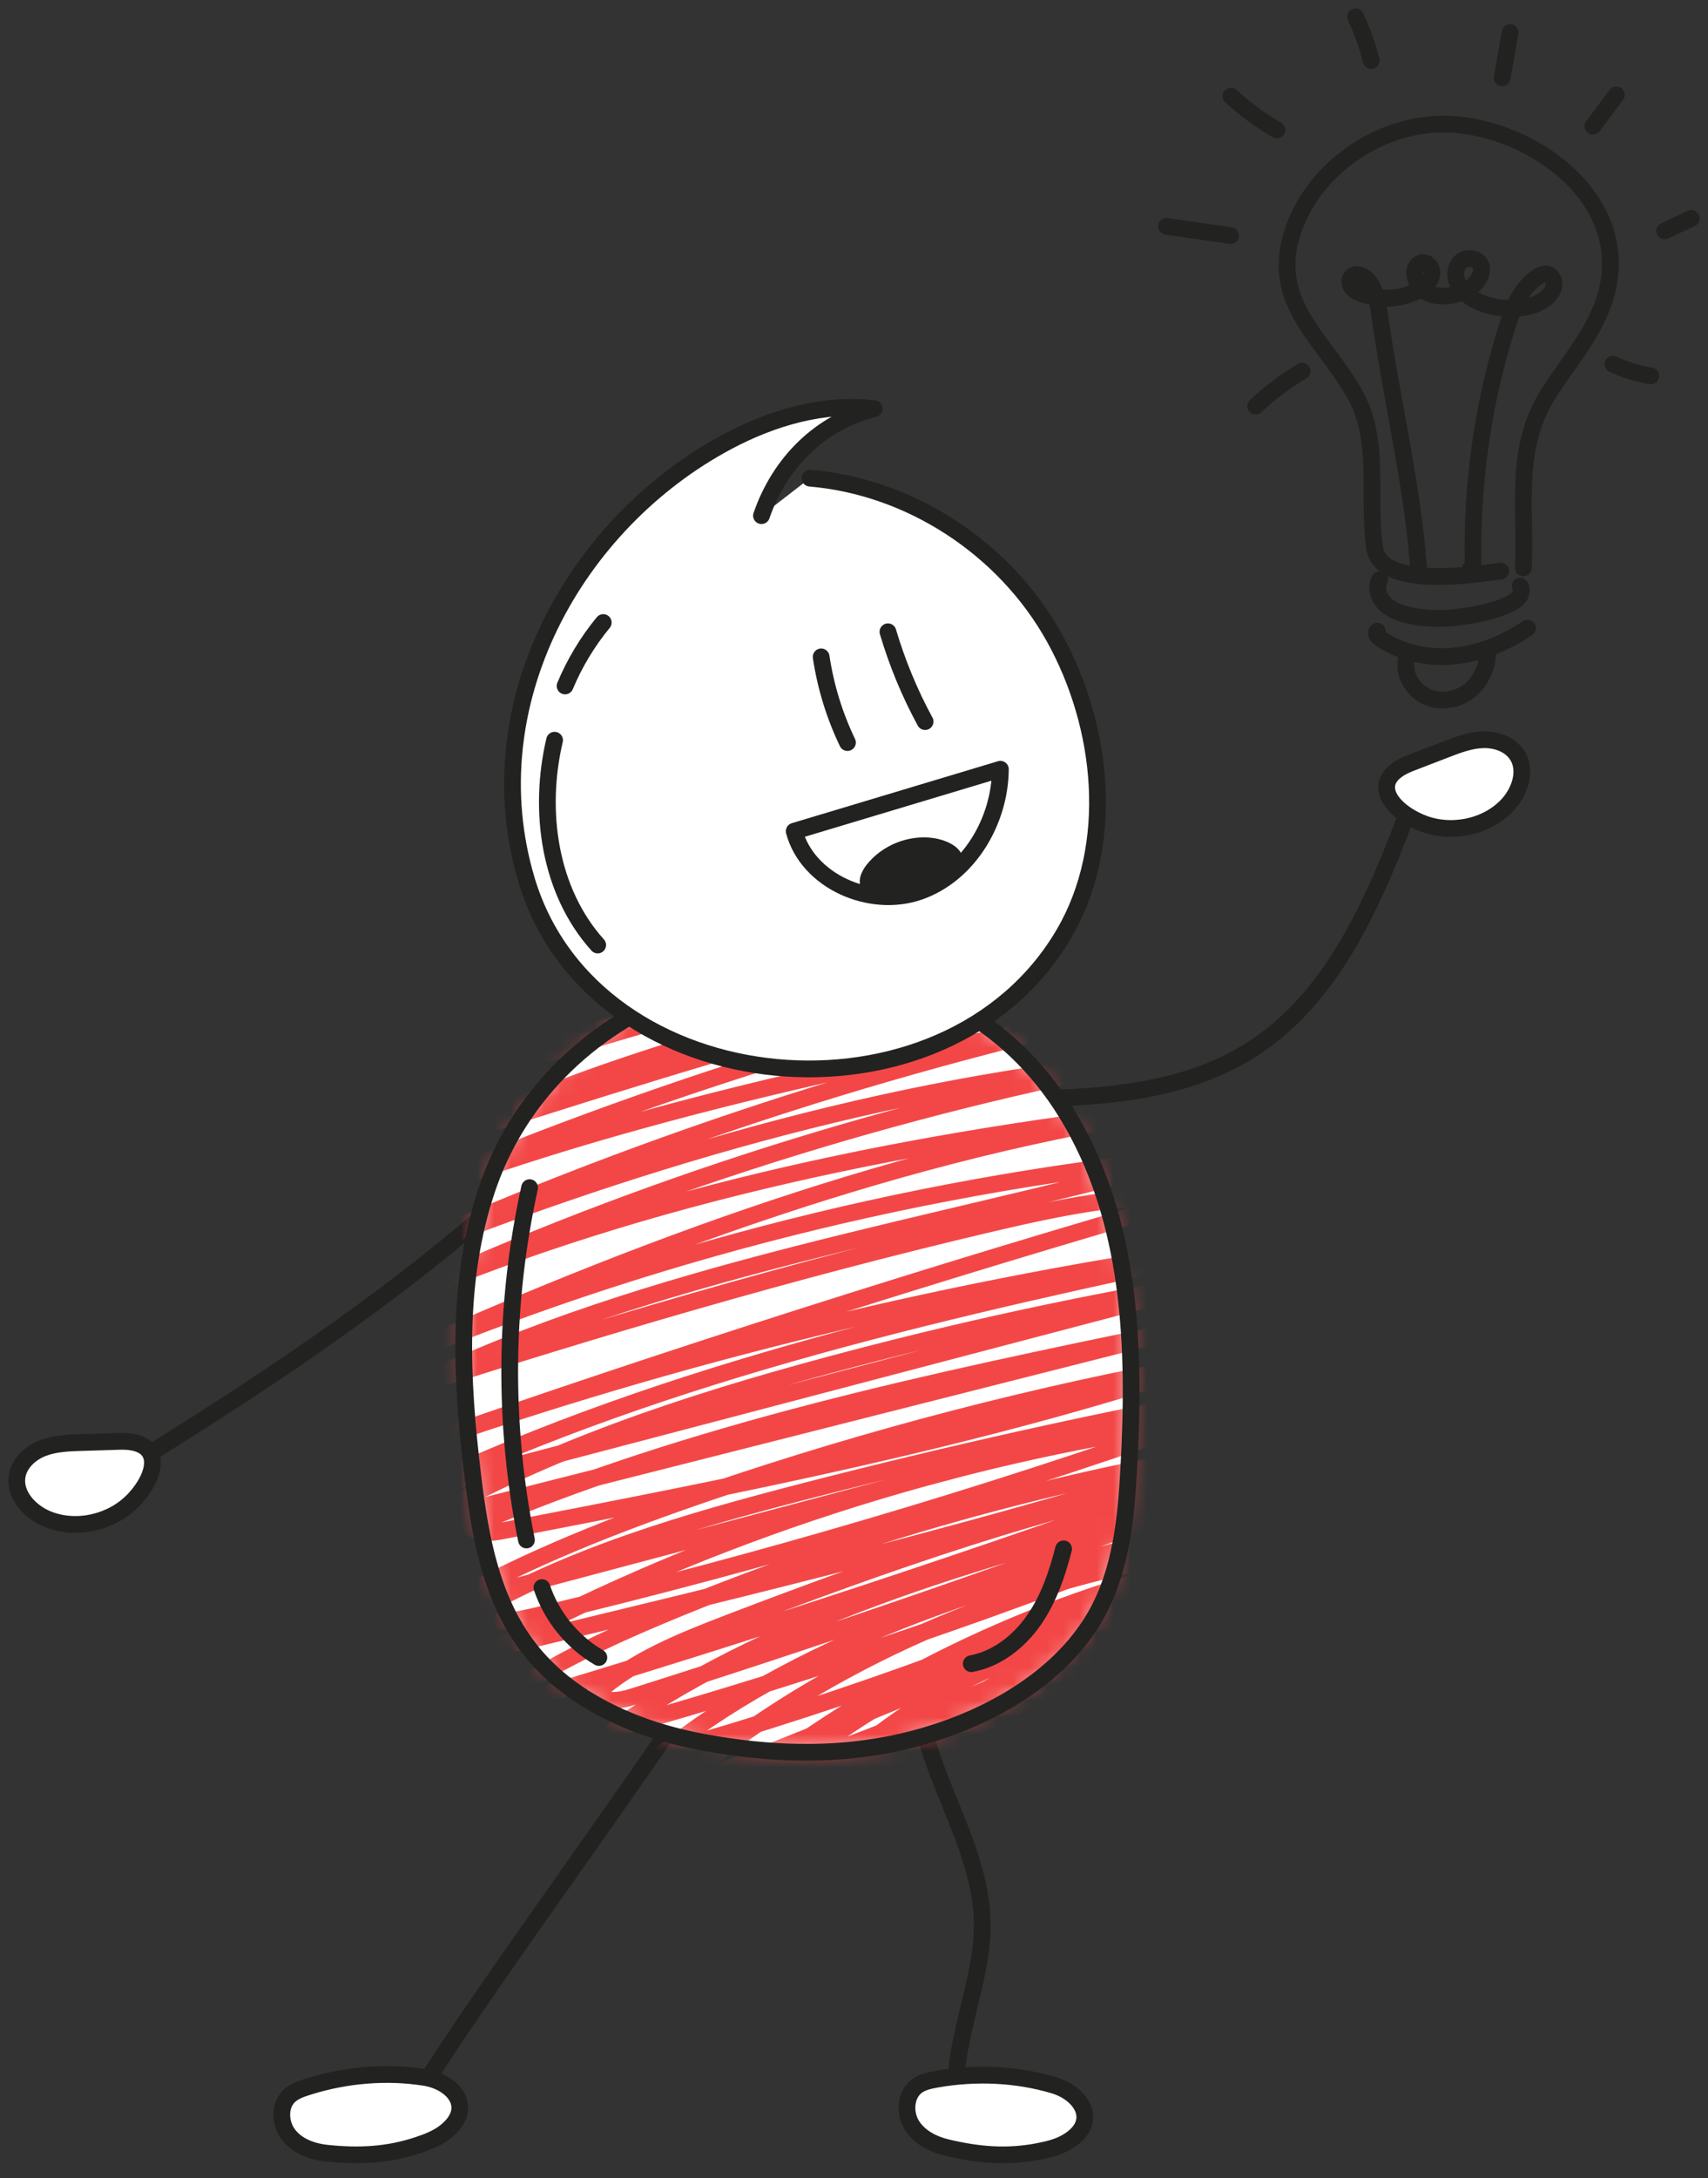 <svg width="102" height="130" viewBox="0 0 102 130" fill="none" xmlns="http://www.w3.org/2000/svg">
<rect x="0" y="0" width="102" height="130" fill="#333333" stroke="none"/>
<path d="M59.887 65.614C64.962 65.55 70.325 65.404 74.628 62.713C79.773 59.494 82.218 53.409 84.346 47.725" stroke="#222221" stroke-miterlimit="10" stroke-linecap="round" stroke-linejoin="round"/>
<path d="M54.897 101.75C55.497 106.248 58.591 110.227 58.654 114.764C58.705 118.486 56.683 122.086 57.165 125.777" stroke="#222221" stroke-miterlimit="10" stroke-linecap="round" stroke-linejoin="round"/>
<path d="M55.992 124.084C55.941 124.092 55.891 124.102 55.839 124.111C55.461 124.181 55.074 124.27 54.763 124.496C54.067 125.003 53.996 126.09 54.445 126.825C54.894 127.56 55.727 127.981 56.565 128.179C58.424 128.62 60.137 128.767 62.014 128.403C62.622 128.285 63.236 128.136 63.765 127.812C65.659 126.655 64.638 124.955 62.923 124.448C60.697 123.789 58.276 123.687 55.992 124.084Z" fill="white" stroke="#222221" stroke-miterlimit="10" stroke-linecap="round" stroke-linejoin="round"/>
<path d="M42.344 99.709C37.25 107.484 27.338 120.833 24.709 125.486" stroke="#222221" stroke-miterlimit="10" stroke-linecap="round" stroke-linejoin="round"/>
<path d="M33.194 68.569C25.113 76.621 14.34 83.523 4.57 89.414" stroke="#222221" stroke-miterlimit="10" stroke-linecap="round" stroke-linejoin="round"/>
<path d="M7.137 86.024C6.377 86.047 5.616 86.071 4.856 86.095C4.077 86.119 3.28 86.147 2.553 86.429C1.826 86.711 1.17 87.302 1.029 88.069C0.82 89.199 1.787 90.243 2.852 90.672C4.573 91.364 6.689 90.865 7.967 89.534C9.415 88.026 9.815 85.941 7.137 86.024Z" fill="white" stroke="#222221" stroke-miterlimit="10" stroke-linecap="round" stroke-linejoin="round"/>
<path d="M32.998 64.367C31.309 66.202 29.961 68.395 29.106 70.909C27.227 76.432 27.541 82.343 28.232 88.067C28.682 91.797 29.361 95.684 31.834 98.673C34.237 101.579 38.089 103.269 42.024 103.989C47.146 104.927 52.073 104.846 56.877 103.05C60.413 101.728 63.677 99.506 65.434 96.418C66.952 93.749 67.24 90.669 67.407 87.68C67.815 80.398 67.574 72.748 63.676 66.415C56.652 55.005 41.002 55.668 32.998 64.367Z" fill="white"/>
<mask id="mask0_851_735" style="mask-type:luminance" maskUnits="userSpaceOnUse" x="27" y="57" width="41" height="48">
<path d="M32.998 64.367C31.309 66.202 29.961 68.395 29.106 70.909C27.227 76.432 27.541 82.343 28.232 88.067C28.682 91.797 29.361 95.684 31.834 98.673C34.237 101.579 38.089 103.269 42.024 103.989C47.146 104.927 52.073 104.846 56.877 103.05C60.413 101.728 63.677 99.506 65.434 96.418C66.952 93.749 67.24 90.669 67.407 87.68C67.815 80.398 67.574 72.748 63.676 66.415C56.652 55.005 41.002 55.668 32.998 64.367Z" fill="white"/>
</mask>
<g mask="url(#mask0_851_735)">
<path d="M53.303 104.851C58.343 100.935 64.309 98.01 70.665 96.34C64.135 100.187 57.358 103.685 50.381 106.808C56.271 101.705 63.495 97.883 71.271 95.758C64.362 99.486 57.21 102.838 49.867 105.789C55.251 100.35 63.149 97.624 70.869 95.609C62.831 99.781 54.486 103.46 45.911 106.615C52.803 100.637 61.675 96.573 71.033 95.109C62.597 99.452 53.792 103.195 44.726 106.293C52.78 99.968 62.502 95.413 72.819 93.133C62.446 97.856 51.918 102.293 41.253 106.434C41.076 106.074 41.438 105.69 41.769 105.429C50.33 98.673 60.995 94.15 72.155 92.539C61.72 97.375 50.836 101.399 39.662 104.55C48.613 97.478 60.329 94.187 71.702 91.215C60.309 95.828 48.62 99.824 36.718 103.176C46.902 96.099 59.518 92.738 71.812 89.522C60.589 93.733 49.237 97.653 37.772 101.273C37.03 101.507 36.032 101.667 35.621 101.065C37.827 99.084 40.744 97.923 43.599 96.83C52.964 93.244 62.495 89.903 72.406 87.923C58.653 92.902 44.733 97.494 30.674 101.688C30.307 101.35 30.779 100.808 31.216 100.54C34.205 98.7 37.454 97.242 40.745 95.902C51.265 91.622 62.343 88.497 73.66 86.619C59.233 91.255 44.427 94.808 29.641 98.355C42.432 91.538 56.634 86.94 71.246 84.885C58.488 89.385 45.456 93.227 32.233 96.386C30.798 96.729 29.215 97.052 27.894 96.46C33.98 92.867 40.99 90.833 47.956 89.03C56.457 86.832 65.045 84.917 73.695 83.291C57.998 87.464 42.3 91.636 26.602 95.808C31.547 92.999 36.935 90.903 42.389 89.046C51.99 85.777 61.873 83.211 71.912 81.383C58.309 85.891 44.107 88.64 29.961 91.374C29.31 91.5 28.504 91.578 28.106 91.099C41.311 85.419 55.667 82.438 69.889 79.499C54.965 83.28 40.04 87.06 25.116 90.841C32.588 86.537 40.987 83.762 49.455 81.484C57.07 79.434 64.804 77.759 72.61 76.467C56.626 80.668 40.642 84.868 24.659 89.068C40.063 81.732 57.145 77.979 74.051 74.402C57.153 76.756 40.521 80.789 24.547 86.404C40.056 80.978 55.741 75.98 71.574 71.418C67.349 71.193 63.145 72.086 59.036 73.053C47.348 75.804 35.848 79.197 24.459 82.864C38.919 75.808 55.426 73.372 71.115 69.061C53.862 70.821 36.914 75.26 21.229 82.128C36.562 75.168 52.525 68.968 69.381 66.363C53.323 68.237 37.304 71.59 22.691 78.016C36.907 71.355 52.091 66.425 67.702 63.401C51.545 65.059 35.925 69.914 21.066 76.008C35.991 69.069 51.819 63.758 68.098 60.229C52.146 63.356 36.054 66.525 21.152 72.632C36.008 66.008 51.694 60.947 67.793 57.583C62.684 57.7 57.66 58.831 52.733 60.105C43.713 62.439 34.857 65.278 26.007 68.115C37.707 62.611 50.589 59.632 63.339 56.698C63.286 56.265 62.628 56.199 62.151 56.255C51.042 57.542 40.072 59.909 29.49 63.302C27.269 64.014 25.02 64.793 23.186 66.141C36.809 61.161 50.986 57.458 65.416 55.113C57.458 54.57 49.417 55.799 41.79 58.021C34.163 60.244 26.914 63.444 19.859 66.91" stroke="#F34747" stroke-miterlimit="10" stroke-linecap="round" stroke-linejoin="round"/>
</g>
<path d="M32.998 64.367C31.309 66.202 29.961 68.395 29.106 70.909C27.227 76.432 27.541 82.343 28.232 88.067C28.682 91.797 29.361 95.684 31.834 98.673C34.237 101.579 38.089 103.269 42.024 103.989C47.146 104.927 52.073 104.846 56.877 103.05C60.413 101.728 63.677 99.506 65.434 96.418C66.952 93.749 67.24 90.669 67.407 87.68C67.815 80.398 67.574 72.748 63.676 66.415C56.652 55.005 41.002 55.668 32.998 64.367Z" stroke="#222221" stroke-miterlimit="10" stroke-linecap="round" stroke-linejoin="round"/>
<path d="M48.372 28.538C54.351 29.043 59.972 32.699 62.94 38.016C65.909 43.331 66.638 50.419 63.546 55.713C56.472 67.828 35.479 65.963 31.451 52.542C28.292 42.015 34.355 31.185 43.469 26.345C46.159 24.917 49.208 24.034 52.207 24.391C48.975 25.197 46.559 27.625 45.475 30.776" fill="white"/>
<path d="M48.372 28.538C54.351 29.043 59.972 32.699 62.94 38.016C65.909 43.331 66.638 50.419 63.546 55.713C56.472 67.828 35.479 65.963 31.451 52.542C28.292 42.015 34.355 31.185 43.469 26.345C46.159 24.917 49.208 24.034 52.207 24.391C48.975 25.197 46.559 27.625 45.475 30.776" stroke="#222221" stroke-miterlimit="10" stroke-linecap="round" stroke-linejoin="round"/>
<path d="M49.039 39.206C49.304 40.975 49.835 42.705 50.61 44.318L49.039 39.206Z" fill="white"/>
<path d="M49.039 39.206C49.304 40.975 49.835 42.705 50.61 44.318" stroke="#222221" stroke-miterlimit="10" stroke-linecap="round" stroke-linejoin="round"/>
<path d="M53.027 37.707C53.577 39.565 54.322 41.364 55.246 43.067L53.027 37.707Z" fill="white"/>
<path d="M53.027 37.707C53.577 39.565 54.322 41.364 55.246 43.067" stroke="#222221" stroke-miterlimit="10" stroke-linecap="round" stroke-linejoin="round"/>
<path d="M18.436 124.528C18.387 124.543 18.337 124.559 18.288 124.575C17.923 124.693 17.549 124.832 17.271 125.096C16.647 125.69 16.718 126.777 17.259 127.446C17.801 128.116 18.682 128.425 19.538 128.512C21.439 128.707 23.156 128.63 24.969 128.024C25.557 127.828 26.146 127.6 26.628 127.211C28.355 125.816 27.122 124.264 25.355 123.984C23.062 123.622 20.649 123.837 18.436 124.528Z" fill="white" stroke="#222221" stroke-miterlimit="10" stroke-linecap="round" stroke-linejoin="round"/>
<mask id="mask1_851_735" style="mask-type:luminance" maskUnits="userSpaceOnUse" x="47" y="45" width="13" height="9">
<path d="M47.428 49.61C48.238 52.611 51.982 54.238 54.914 53.209C57.847 52.179 59.718 49.019 59.742 45.911L47.428 49.61Z" fill="white"/>
</mask>
<g mask="url(#mask1_851_735)">
<path d="M50.065 47.955C49.051 49.318 47.991 50.812 47.994 52.512C49.184 51.16 50.165 49.626 50.897 47.98C49.763 49.78 48.607 51.631 48.191 53.717C49.975 51.532 51.491 49.127 52.693 46.575C51.233 48.617 50.126 50.912 49.439 53.327C51.159 50.924 52.721 48.412 54.28 45.902C52.942 48.504 51.71 51.161 50.588 53.864C51.269 53.556 51.691 52.876 52.072 52.234C53.366 50.055 54.659 47.877 55.953 45.697C54.544 48.581 53.334 51.562 52.335 54.612C54.09 51.56 55.845 48.507 57.6 45.455C56.622 47.944 55.642 50.433 54.664 52.922C54.445 53.478 54.233 54.133 54.544 54.643C56.191 51.539 57.839 48.436 59.488 45.332C58.11 49.114 56.733 52.895 55.355 56.677" stroke="white" stroke-miterlimit="10" stroke-linecap="round" stroke-linejoin="round"/>
</g>
<path d="M47.428 49.61C48.238 52.611 51.982 54.238 54.914 53.209C57.847 52.179 59.718 49.019 59.742 45.911L47.428 49.61Z" stroke="#222221" stroke-miterlimit="10" stroke-linecap="round" stroke-linejoin="round"/>
<path d="M89.617 34.084C87.83 34.334 82.448 35.128 82.091 32.697C81.647 29.668 82.476 26.346 80.921 23.55C79.029 20.149 75.727 18.055 77.249 13.684C78.514 10.049 82.338 7.409 86.168 7.405C90.872 7.401 96.661 11.177 96.139 16.38C95.859 19.16 93.97 21.168 92.521 23.414C90.39 26.717 91.134 30.181 90.972 33.892" stroke="#222221" stroke-miterlimit="10" stroke-linecap="round" stroke-linejoin="round"/>
<path d="M82.389 34.594C82.16 35.022 82.298 35.578 82.616 35.943C82.935 36.309 83.4 36.515 83.865 36.651C85.206 37.042 86.642 36.94 88.017 36.689C88.767 36.552 89.516 36.369 90.195 36.023C90.502 35.866 90.824 35.625 90.847 35.281C90.854 35.178 90.832 35.075 90.784 34.984" stroke="#222221" stroke-miterlimit="10" stroke-linecap="round" stroke-linejoin="round"/>
<path d="M82.25 37.669C82.114 37.764 82.249 37.974 82.385 38.071C83.669 38.974 85.304 39.312 86.866 39.154C88.428 38.995 89.918 38.365 91.222 37.49" stroke="#222221" stroke-miterlimit="10" stroke-linecap="round" stroke-linejoin="round"/>
<path d="M84.087 39.198C83.975 39.318 83.948 39.493 83.945 39.657C83.935 40.516 84.535 41.332 85.339 41.637C86.142 41.942 87.096 41.754 87.765 41.215C88.434 40.676 88.818 39.821 88.843 38.961" stroke="#222221" stroke-miterlimit="10" stroke-linecap="round" stroke-linejoin="round"/>
<path d="M84.742 34.306C84.401 29.038 83.1 23.913 82.376 18.696C82.274 17.962 82.144 17.17 81.614 16.652C81.374 16.418 80.952 16.272 80.723 16.517C80.56 16.691 80.594 16.985 80.741 17.173C80.888 17.36 81.117 17.463 81.343 17.541C82.539 17.951 83.962 17.895 84.998 17.12C85.26 16.924 85.49 16.648 85.513 16.323C85.537 15.998 85.273 15.645 84.948 15.673C84.645 15.699 84.442 16.04 84.477 16.341C84.684 18.16 87.249 17.872 88.105 16.909C88.365 16.617 88.581 16.213 88.443 15.847C88.284 15.427 87.677 15.299 87.312 15.56C86.948 15.821 86.844 16.353 87.001 16.773C87.647 18.504 91.025 18.868 92.292 17.823C92.532 17.624 92.752 17.372 92.8 17.064C92.848 16.757 92.66 16.399 92.351 16.358C92.17 16.333 91.993 16.418 91.839 16.515C90.829 17.154 90.358 18.365 89.998 19.505C88.552 24.096 87.864 28.924 87.972 33.737C87.976 33.926 87.806 33.834 87.777 34.02" stroke="#222221" stroke-miterlimit="10" stroke-linecap="round" stroke-linejoin="round"/>
<path d="M69.662 13.508C70.937 13.693 72.212 13.878 73.487 14.062" stroke="#222221" stroke-miterlimit="10" stroke-linecap="round" stroke-linejoin="round"/>
<path d="M73.508 5.736C74.347 6.51 75.272 7.189 76.262 7.758" stroke="#222221" stroke-miterlimit="10" stroke-linecap="round" stroke-linejoin="round"/>
<path d="M80.955 1C81.342 1.841 81.654 2.717 81.888 3.612" stroke="#222221" stroke-miterlimit="10" stroke-linecap="round" stroke-linejoin="round"/>
<path d="M90.184 1.936C90.025 2.837 89.864 3.738 89.705 4.638" stroke="#222221" stroke-miterlimit="10" stroke-linecap="round" stroke-linejoin="round"/>
<path d="M96.524 5.666C96.058 6.288 95.591 6.909 95.125 7.531" stroke="#222221" stroke-miterlimit="10" stroke-linecap="round" stroke-linejoin="round"/>
<path d="M100.999 13.036C100.47 13.284 99.941 13.531 99.412 13.779" stroke="#222221" stroke-miterlimit="10" stroke-linecap="round" stroke-linejoin="round"/>
<path d="M96.324 21.739C97.043 22.066 97.803 22.301 98.58 22.437" stroke="#222221" stroke-miterlimit="10" stroke-linecap="round" stroke-linejoin="round"/>
<path d="M77.763 22.149C76.765 22.739 75.833 23.441 74.99 24.237" stroke="#222221" stroke-miterlimit="10" stroke-linecap="round" stroke-linejoin="round"/>
<path d="M84.22 45.547C84.925 45.276 85.629 45.004 86.334 44.732C87.056 44.453 87.796 44.171 88.57 44.149C89.344 44.126 90.171 44.413 90.596 45.06C91.223 46.013 90.742 47.341 89.932 48.145C88.626 49.442 86.497 49.801 84.815 49.078C82.909 48.258 81.739 46.505 84.22 45.547Z" fill="white" stroke="#222221" stroke-miterlimit="10" stroke-linecap="round" stroke-linejoin="round"/>
<path d="M55.758 50.019C54.262 49.801 52.67 50.44 51.739 51.631C51.422 52.037 51.181 52.625 51.475 53.049C51.662 53.319 52.008 53.424 52.332 53.483C53.708 53.73 55.166 53.406 56.339 52.656C56.837 52.337 57.602 51.861 57.483 51.181C57.357 50.464 56.369 50.107 55.758 50.019Z" fill="#222221"/>
<path d="M36.026 37.155C35.086 38.295 34.315 39.575 33.746 40.939L36.026 37.155Z" fill="white"/>
<path d="M36.026 37.155C35.086 38.295 34.315 39.575 33.746 40.939" stroke="#222221" stroke-miterlimit="10" stroke-linecap="round" stroke-linejoin="round"/>
<path d="M33.119 44.178C32.125 48.393 32.794 53.183 35.693 56.401L33.119 44.178Z" fill="white"/>
<path d="M33.119 44.178C32.125 48.393 32.794 53.183 35.693 56.401" stroke="#222221" stroke-miterlimit="10" stroke-linecap="round" stroke-linejoin="round"/>
<path d="M31.627 70.883C30.11 77.778 30.045 84.99 31.439 91.911" stroke="#222221" stroke-miterlimit="10" stroke-linecap="round" stroke-linejoin="round"/>
<path d="M32.363 94.751C32.947 96.489 34.179 98.001 35.764 98.924" stroke="#222221" stroke-miterlimit="10" stroke-linecap="round" stroke-linejoin="round"/>
<path d="M58.004 99.293C59.53 99.013 60.844 97.98 61.733 96.709C62.623 95.438 63.133 93.941 63.516 92.438" stroke="#222221" stroke-miterlimit="10" stroke-linecap="round" stroke-linejoin="round"/>
</svg>
